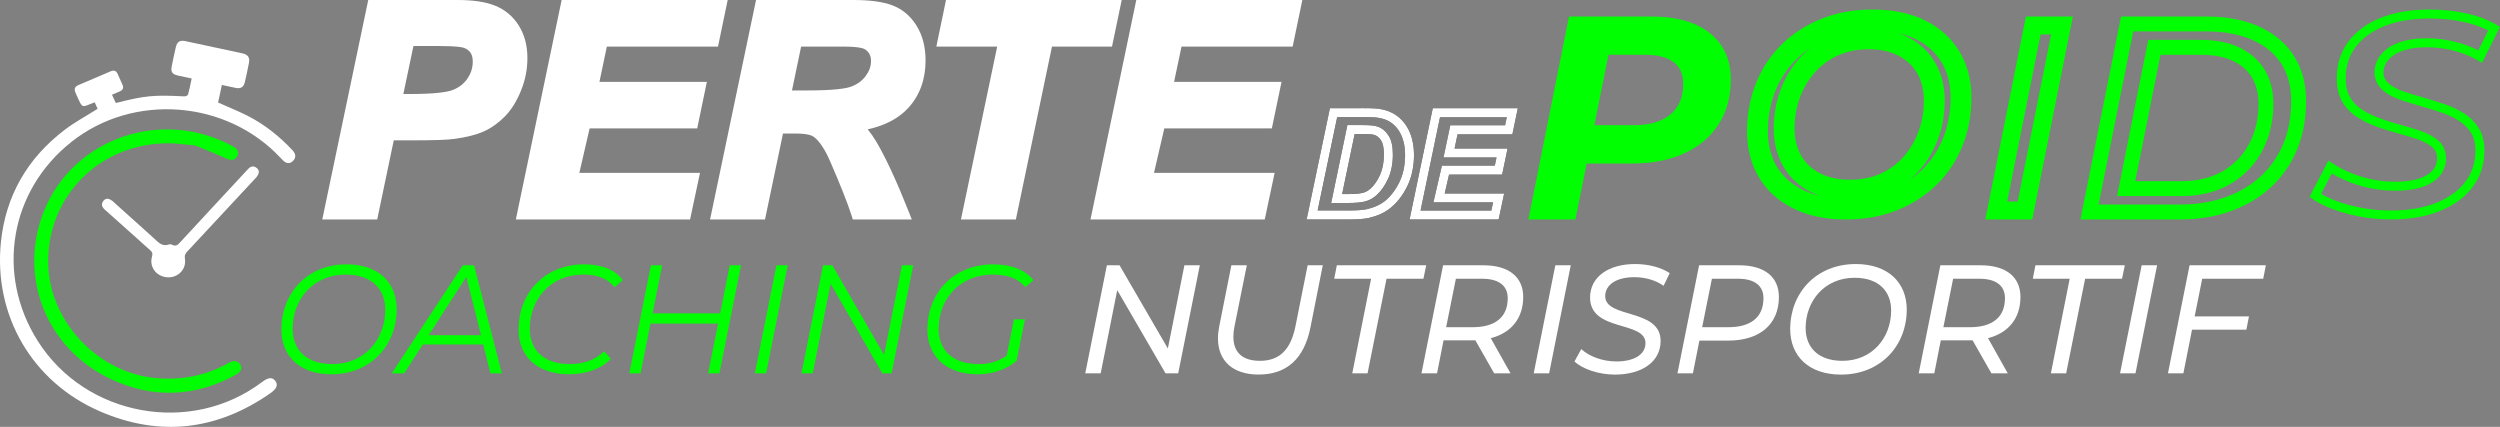<?xml version="1.0" encoding="UTF-8"?>
<svg xmlns="http://www.w3.org/2000/svg" id="Calque_2" viewBox="0 0 839.18 143.29">
  <rect x="0" y="0" width="839.18" height="143.29" fill="#808080" stroke="none"/>
  <defs>
    <style>.cls-1{fill:lime;}.cls-2{fill:#fff;}</style>
  </defs>
  <g id="Calque_1-2">
    <path class="cls-1" d="M637.22,11.09c2.2.5,4.2,1.2,5.99,2.11,3.76,1.91,6.56,4.45,8.55,7.76,2.02,3.37,3,7.24,3,11.83,0,4.85-.84,9.4-2.51,13.54-1.64,4.07-4,7.65-7.02,10.61-1.33,1.3-2.78,2.49-4.34,3.56,1.3-1.07,2.51-2.26,3.61-3.55,2.69-3.14,4.77-6.74,6.19-10.72,1.4-3.92,2.11-8.15,2.11-12.57s-1.02-8.7-3.03-12.31c-2.1-3.76-5.19-6.73-9.2-8.83-1.06-.56-2.18-1.04-3.35-1.44M607.83,16.02c-1.47,1.15-2.82,2.44-4.06,3.86-2.74,3.15-4.85,6.77-6.27,10.76-1.4,3.92-2.11,8.15-2.11,12.58s1.02,8.71,3.03,12.31c2.09,3.76,5.19,6.73,9.2,8.83,1.02.54,2.1,1,3.22,1.39-2.13-.49-4.07-1.19-5.83-2.07-3.79-1.91-6.59-4.44-8.58-7.76-2.02-3.37-3-7.24-3-11.83,0-4.85.84-9.4,2.51-13.54,1.66-4.13,3.96-7.6,7.03-10.61,1.47-1.45,3.1-2.75,4.87-3.91M628.57,3.2c-6.29,0-12.02,1.04-17.18,3.12-5.16,2.08-9.6,4.95-13.33,8.61-3.73,3.67-6.6,8-8.61,12.99-2.01,5-3.02,10.38-3.02,16.16s1.33,10.98,3.99,15.43c2.66,4.45,6.47,7.92,11.44,10.41,4.96,2.5,10.88,3.75,17.76,3.75,6.29,0,12.02-1.04,17.18-3.11,5.16-2.08,9.6-4.95,13.33-8.61,3.73-3.67,6.6-8,8.61-12.99,2.01-5,3.02-10.38,3.02-16.16s-1.33-10.98-3.99-15.43c-2.66-4.44-6.46-7.92-11.39-10.41-4.93-2.5-10.87-3.75-17.81-3.75h0ZM620.98,60.33c-3.96,0-7.33-.73-10.12-2.19-2.79-1.46-4.9-3.47-6.33-6.03-1.43-2.56-2.14-5.53-2.14-8.91,0-3.63.57-7.04,1.7-10.22,1.13-3.18,2.79-6.02,4.96-8.52,2.17-2.5,4.8-4.44,7.88-5.84,3.08-1.39,6.5-2.09,10.27-2.09,3.96,0,7.33.73,10.12,2.19,2.79,1.46,4.9,3.47,6.33,6.03,1.43,2.56,2.14,5.53,2.14,8.91,0,3.63-.57,7.04-1.7,10.22-1.14,3.18-2.77,6.02-4.92,8.52-2.14,2.5-4.74,4.44-7.79,5.84-3.05,1.4-6.52,2.09-10.41,2.09h0Z"></path>
    <path class="cls-2" d="M177.04,19.49c0-4.16-.97-7.82-2.87-10.87-1.93-3.09-4.59-5.34-7.91-6.69-3.2-1.3-7.36-1.93-12.7-1.93h-29.95l-15.43,73.67h18.44l5.56-26.57h7.55c6.33,0,10.56-.16,12.92-.49,4.09-.57,7.29-1.39,9.77-2.51,2.49-1.12,4.84-2.79,6.99-4.95,2.16-2.17,3.99-5.08,5.44-8.63,1.46-3.55,2.19-7.26,2.19-11.02ZM138.79,15.45h8.64c5.77,0,7.69.39,8.32.62.96.35,1.67.88,2.18,1.61.51.73.76,1.74.76,3,0,2.1-.6,3.98-1.83,5.75-1.23,1.77-2.88,3.02-5.05,3.83-1.58.59-5.37,1.3-14.46,1.3h-1.96l3.39-16.1Z"></path>
    <polygon class="cls-2" points="234.03 43.11 237.28 27.47 201.22 27.47 203.7 15.64 241.01 15.64 244.27 0 188.53 0 173.15 73.67 231.64 73.67 234.97 58.02 194.47 58.02 197.92 43.11 234.03 43.11"></polygon>
    <path class="cls-2" d="M310.68,20.25c0-4.51-1.02-8.43-3.04-11.66-2.05-3.29-4.81-5.58-8.18-6.83-3.22-1.19-7.51-1.76-13.12-1.76h-32.56l-15.43,73.67h18.44l6.04-28.85h4.22c3.89,0,5.44.65,5.98,1.02,1.9,1.33,3.78,4.1,5.59,8.23,3.57,8.23,5.99,14.35,7.2,18.2l.44,1.4h19.81l-1.08-2.73c-3.95-9.99-7.59-17.86-10.84-23.39-.92-1.53-1.88-2.91-2.88-4.14,5.82-1.27,10.37-3.67,13.57-7.14,3.88-4.21,5.85-9.6,5.85-16.02ZM268.91,15.64h14.15c5.2,0,6.76.6,7.17.84,1.46.9,2.14,2.17,2.14,4s-.58,3.37-1.76,5c-1.2,1.65-2.83,2.83-4.98,3.62-1.57.57-5.38,1.26-14.64,1.26h-5.14l3.06-14.72Z"></path>
    <polygon class="cls-2" points="376.53 0 317.55 0 314.3 15.64 334.73 15.64 322.56 73.67 341 73.67 353.12 15.64 373.27 15.64 376.53 0"></polygon>
    <polygon class="cls-2" points="366.05 73.67 424.54 73.67 427.86 58.02 387.37 58.02 390.82 43.11 426.92 43.11 430.18 27.47 394.11 27.47 396.6 15.64 433.91 15.64 437.16 0 381.42 0 366.05 73.67"></polygon>
    <path d="M474.06,46.95c-.39-1.58-.97-3.01-1.7-4.24-.74-1.24-1.64-2.32-2.67-3.21-1.04-.9-2.21-1.6-3.48-2.1-1.24-.49-2.66-.81-4.19-.96-.78-.08-2.45-.13-5.11-.13h-10.48l-7.82,37.36h13.96c3.19,0,5.52-.18,7.12-.56,2.8-.67,5.13-1.75,6.93-3.19,2.31-1.82,4.24-4.29,5.75-7.35,1.51-3.06,2.28-6.6,2.28-10.52,0-1.83-.2-3.55-.58-5.11ZM469.68,61.25c-1.31,2.65-2.96,4.78-4.92,6.32-1.46,1.17-3.4,2.05-5.76,2.62-1.35.32-3.51.48-6.43.48h-10.27l6.57-31.36h8.04c3.13,0,4.33.06,4.8.11,1.28.13,2.42.39,3.41.77.95.37,1.83.9,2.61,1.58.79.68,1.48,1.52,2.06,2.48.58.98,1.04,2.13,1.37,3.42.33,1.32.5,2.8.5,4.38,0,3.45-.66,6.55-1.97,9.19Z"></path>
    <path class="cls-2" d="M456.9,36.31h-10.48l-7.82,37.36h13.96c3.19,0,5.52-.18,7.12-.56,2.8-.67,5.13-1.75,6.93-3.19,2.31-1.82,4.24-4.29,5.75-7.35,1.51-3.06,2.28-6.6,2.28-10.52,0-1.83-.2-3.55-.58-5.11-.39-1.58-.97-3.01-1.7-4.24-.74-1.24-1.64-2.32-2.67-3.21-1.04-.9-2.21-1.6-3.48-2.1-1.24-.49-2.66-.81-4.19-.96-.78-.08-2.45-.13-5.11-.13h0ZM442.29,70.67l6.57-31.36h8.04c3.13,0,4.33.06,4.8.11,1.28.13,2.42.39,3.41.77.95.37,1.83.9,2.61,1.58.79.68,1.48,1.52,2.06,2.48.58.98,1.04,2.13,1.37,3.42.33,1.32.5,2.8.5,4.38,0,3.45-.66,6.55-1.97,9.19-1.31,2.65-2.96,4.78-4.92,6.32-1.46,1.17-3.4,2.05-5.76,2.62-1.35.32-3.51.48-6.43.48h-10.27Z"></path>
    <path d="M462.43,42.49c-.99-.34-2.53-.5-4.83-.5h-5.32l-5.45,26.16h5.43c2.75,0,4.73-.17,6.04-.53,1.39-.38,2.67-1.1,3.81-2.13,1.54-1.4,2.84-3.27,3.87-5.55,1.04-2.29,1.56-5.01,1.56-8.07,0-2.76-.46-4.82-1.42-6.31-.97-1.51-2.21-2.54-3.69-3.06ZM463.24,58.68c-.86,1.91-1.93,3.45-3.15,4.57-.8.72-1.65,1.2-2.59,1.46-.71.19-2.19.43-5.24.43h-1.74l4.2-20.16h2.88c2.49,0,3.48.21,3.84.34.84.3,1.54.9,2.15,1.85.63.98.95,2.55.95,4.68,0,2.63-.44,4.93-1.3,6.84Z"></path>
    <path class="cls-2" d="M457.6,41.98h-5.32l-5.45,26.16h5.43c2.75,0,4.73-.17,6.04-.53,1.39-.38,2.67-1.1,3.81-2.13,1.54-1.4,2.84-3.27,3.87-5.55,1.04-2.29,1.56-5.01,1.56-8.07,0-2.76-.46-4.82-1.42-6.31-.97-1.51-2.21-2.54-3.69-3.06-.99-.34-2.53-.5-4.83-.5h0ZM450.52,65.14l4.2-20.16h2.88c2.49,0,3.48.21,3.84.34.84.3,1.54.9,2.15,1.85.63.98.95,2.55.95,4.68,0,2.63-.44,4.93-1.3,6.84-.86,1.91-1.93,3.45-3.15,4.57-.8.72-1.65,1.2-2.59,1.46-.71.19-2.19.43-5.24.43h-1.74Z"></path>
    <path d="M473.15,73.67h29.9l1.86-8.74h-19.96l1.46-6.33h17.82l1.82-8.74h-17.79l1.01-4.8h18.4l1.82-8.74h-28.54l-7.8,37.36ZM505.8,39.31l-.57,2.74h-18.4l-2.27,10.8h17.79l-.57,2.74h-17.76l-2.85,12.33h20.03l-.58,2.74h-23.78l6.54-31.36h22.41Z"></path>
    <path class="cls-2" d="M509.49,36.31h-28.54l-7.8,37.36h29.9l1.86-8.74h-19.96l1.46-6.33h17.82l1.82-8.74h-17.79l1.01-4.8h18.4l1.82-8.74h0ZM476.84,70.67l6.54-31.36h22.41l-.57,2.74h-18.4l-2.27,10.8h17.79l-.57,2.74h-17.76l-2.85,12.33h20.03l-.58,2.74h-23.78Z"></path>
    <path class="cls-1" d="M573.97,11.14c-4.67-3.73-11.26-5.6-19.76-5.6h-27.54l-13.63,68.13h15.77l3.8-18.78h15.18c6.81,0,12.7-1.15,17.66-3.46,4.96-2.3,8.79-5.56,11.49-9.78,2.69-4.22,4.04-9.21,4.04-14.99,0-6.62-2.34-11.79-7.01-15.52ZM560.64,38.48c-2.92,2.37-6.98,3.55-12.17,3.55h-13.29l4.74-23.65h12.34c4.02,0,7.15.79,9.39,2.38,2.24,1.59,3.36,4.07,3.36,7.45,0,4.48-1.46,7.9-4.38,10.27Z"></path>
    <path class="cls-1" d="M688.51,11.54l-11.23,56.13h-3.53l11.23-56.13h3.53M695.82,5.54h-15.77l-13.63,68.13h15.77l13.62-68.13h0Z"></path>
    <path class="cls-1" d="M740.5,10.54c6.24,0,11.61,1.02,15.95,3.04,4.18,1.94,7.25,4.54,9.41,7.96,2.17,3.44,3.22,7.5,3.22,12.42,0,5.34-.9,10.19-2.68,14.41-1.76,4.18-4.28,7.8-7.49,10.77-3.26,3-7.21,5.36-11.75,7-4.62,1.67-9.84,2.52-15.52,2.52h-27.19l11.63-58.13h24.42M710.65,65.82h21.47c6.4,0,11.98-1.38,16.6-4.1,4.66-2.74,8.28-6.54,10.76-11.3,2.41-4.63,3.63-9.88,3.63-15.59,0-4.26-.95-8.04-2.83-11.24-1.94-3.31-4.85-5.89-8.65-7.68-3.55-1.67-7.85-2.52-12.79-2.52h-17.73l-.8,4.02-8.47,42.43-1.19,5.98M740.5,5.54h-28.52l-13.63,68.13h33.29c6.29,0,12.04-.94,17.23-2.82,5.19-1.88,9.67-4.56,13.43-8.03,3.76-3.47,6.67-7.64,8.71-12.51s3.07-10.32,3.07-16.35-1.33-10.87-3.99-15.09c-2.66-4.22-6.5-7.49-11.53-9.83s-11.05-3.5-18.05-3.5h0ZM716.75,60.82l8.47-42.43h13.63c4.22,0,7.77.68,10.66,2.04,2.89,1.36,5.04,3.26,6.47,5.69,1.43,2.43,2.14,5.34,2.14,8.71,0,4.93-1.02,9.36-3.07,13.29-2.04,3.93-5,7.02-8.86,9.29-3.86,2.27-8.55,3.41-14.06,3.41h-15.38Z"></path>
    <path class="cls-1" d="M815.53,6.2c4.35,0,8.5.46,12.35,1.38,2.72.65,5.18,1.53,7.36,2.64l-3.35,6.7c-2.07-1.06-4.29-1.93-6.64-2.59-3.46-.98-7.03-1.48-10.6-1.48-3.35,0-6.3.41-8.77,1.22-2.67.88-4.78,2.16-6.26,3.81-1.61,1.79-2.47,3.89-2.57,6.22v.06s0,.06,0,.06c0,2.44,1.01,4.58,2.92,6.19,1.51,1.27,3.47,2.33,5.84,3.13,2.04.69,4.31,1.39,6.76,2.09,2.35.67,4.72,1.41,7.06,2.19,2.16.73,4.16,1.69,5.95,2.84,1.64,1.06,2.93,2.37,3.94,4.01.93,1.52,1.41,3.49,1.41,5.83,0,4.04-1.08,7.45-3.3,10.42-2.25,3.01-5.51,5.4-9.68,7.1-4.32,1.76-9.49,2.65-15.37,2.65-3.49,0-6.93-.33-10.23-.97-3.3-.64-6.31-1.5-8.94-2.56-1.59-.64-3.02-1.33-4.27-2.06l3.56-6.85c1.42.84,2.92,1.6,4.48,2.28,2.64,1.15,5.41,2.03,8.22,2.62,2.82.59,5.73.89,8.65.89,3.19,0,6.01-.35,8.38-1.05,2.63-.77,4.71-1.97,6.19-3.57,1.62-1.77,2.45-3.87,2.45-6.26,0-2.53-1.01-4.68-2.91-6.22-1.47-1.19-3.38-2.2-5.68-2.99-2.04-.7-4.33-1.39-6.82-2.06-2.33-.62-4.68-1.36-6.99-2.21-2.17-.79-4.19-1.8-5.99-2.99-1.63-1.08-2.9-2.42-3.88-4.11-.93-1.6-1.4-3.71-1.4-6.28,0-4.05,1.07-7.46,3.26-10.43,2.22-3,5.43-5.37,9.56-7.03,4.29-1.73,9.45-2.61,15.33-2.61M815.53,3.2c-6.29,0-11.78.94-16.45,2.82-4.67,1.88-8.29,4.56-10.85,8.03-2.56,3.47-3.84,7.54-3.84,12.21,0,3.12.6,5.71,1.8,7.79,1.2,2.08,2.81,3.78,4.82,5.11,2.01,1.33,4.22,2.43,6.62,3.31,2.4.88,4.82,1.64,7.25,2.29,2.43.65,4.64,1.31,6.62,2,1.98.68,3.57,1.51,4.77,2.48,1.2.97,1.8,2.27,1.8,3.89s-.55,3.03-1.65,4.23c-1.1,1.2-2.71,2.11-4.82,2.73-2.11.62-4.62.92-7.54.92-2.72,0-5.4-.28-8.03-.83-2.63-.55-5.17-1.36-7.64-2.43-2.47-1.07-4.74-2.35-6.81-3.84l-6.33,12.17c1.88,1.43,4.23,2.71,7.06,3.84,2.82,1.14,5.99,2.04,9.49,2.72,3.5.68,7.1,1.02,10.8,1.02,6.29,0,11.79-.96,16.5-2.87,4.7-1.91,8.35-4.61,10.95-8.08,2.59-3.47,3.89-7.54,3.89-12.21,0-2.92-.62-5.38-1.85-7.4-1.23-2.01-2.86-3.67-4.87-4.96-2.01-1.3-4.22-2.35-6.62-3.16-2.4-.81-4.8-1.56-7.2-2.24-2.4-.68-4.61-1.36-6.62-2.04-2.01-.68-3.63-1.54-4.87-2.58-1.23-1.04-1.85-2.34-1.85-3.89.06-1.62.67-3.07,1.8-4.33,1.13-1.26,2.79-2.25,4.96-2.97,2.17-.71,4.78-1.07,7.83-1.07,3.31,0,6.57.46,9.78,1.36,3.21.91,6.11,2.21,8.71,3.89l6.03-12.07c-2.99-1.95-6.52-3.41-10.61-4.38-4.09-.97-8.44-1.46-13.04-1.46h0Z"></path>
    <path class="cls-1" d="M94.45,110.55c0-11.92,8.5-21.82,21.87-21.82,10.73,0,16.84,6.12,16.84,15.08,0,11.92-8.55,21.82-21.92,21.82-10.73,0-16.79-6.12-16.79-15.08ZM129.32,103.97c0-7.05-4.61-11.81-13.37-11.81-10.78,0-17.72,8.34-17.72,18.19,0,7.1,4.61,11.87,13.37,11.87,10.78,0,17.72-8.34,17.72-18.24Z"></path>
    <path class="cls-1" d="M162.19,115.63h-20.26l-6.27,9.69h-4.15l23.84-36.27h3.78l9.33,36.27h-3.83l-2.43-9.69ZM161.46,112.52l-4.92-19.59-12.65,19.59h17.57Z"></path>
    <path class="cls-1" d="M174.07,110.55c0-11.92,8.5-21.82,22.07-21.82,5.8,0,10.47,1.87,12.9,5.29l-2.7,2.38c-2.28-2.8-5.75-4.25-10.52-4.25-11.04,0-17.98,8.34-17.98,18.19,0,7.1,4.61,11.87,13.47,11.87,4.72,0,8.6-1.45,11.5-4.3l2.23,2.54c-3.21,3.37-8.34,5.18-14.04,5.18-10.78,0-16.95-6.12-16.95-15.08Z"></path>
    <path class="cls-1" d="M248.75,89.05l-7.26,36.27h-3.78l3.32-16.69h-22.69l-3.32,16.69h-3.78l7.25-36.27h3.78l-3.21,16.12h22.69l3.21-16.12h3.78Z"></path>
    <path class="cls-1" d="M260.63,89.05h3.78l-7.25,36.27h-3.78l7.25-36.27Z"></path>
    <path class="cls-1" d="M306.55,89.05l-7.26,36.27h-3.11l-17.36-30.06-6.01,30.06h-3.78l7.25-36.27h3.11l17.36,30.06,6.01-30.06h3.78Z"></path>
    <path class="cls-1" d="M315.06,110.35c0,7.1,4.61,11.87,13.58,11.87,3.63,0,6.63-.99,9.28-2.85l2.44-12.18h3.68l-2.8,13.94c-3.32,2.8-8.03,4.51-13,4.51-10.68,0-16.95-6.06-16.95-15.08,0-11.92,8.5-21.82,22.13-21.82,6.12,0,10.78,1.92,13.47,5.29l-2.69,2.33c-2.49-2.9-6.06-4.2-10.93-4.2-11.09,0-18.19,8.19-18.19,18.19Z"></path>
    <path class="cls-2" d="M402.75,89.05l-7.26,36.27h-4.25l-16.22-27.93-5.55,27.93h-5.18l7.26-36.27h4.25l16.22,27.93,5.55-27.93h5.18Z"></path>
    <path class="cls-2" d="M408.83,113.61c0-1.24.15-2.54.41-3.94l4.1-20.62h5.18l-4.15,20.57c-.26,1.24-.36,2.38-.36,3.42,0,5.34,3.16,8.08,8.91,8.08,6.43,0,10.31-3.58,11.92-11.56l4.1-20.52h5.08l-4.14,20.88c-2.12,10.57-8.03,15.81-17.41,15.81-8.6,0-13.63-4.56-13.63-12.13Z"></path>
    <path class="cls-2" d="M460.24,93.56h-12.38l.88-4.51h30l-.93,4.51h-12.39l-6.37,31.76h-5.13l6.32-31.76Z"></path>
    <path class="cls-2" d="M500.41,113.51l6.63,11.81h-5.49l-6.32-11.09h-10.67l-2.18,11.09h-5.23l7.26-36.27h13.52c8.5,0,13.37,3.89,13.37,10.62,0,7.2-4.04,12.07-10.88,13.84ZM506.11,100.14c0-4.35-3.11-6.58-8.65-6.58h-8.76l-3.27,16.27h8.96c7.41,0,11.71-3.32,11.71-9.69Z"></path>
    <path class="cls-2" d="M522.08,89.05h5.18l-7.26,36.27h-5.18l7.26-36.27Z"></path>
    <path class="cls-2" d="M528.51,121.33l2.28-4.15c2.75,2.54,7.26,4.15,11.76,4.15,5.85,0,9.79-2.23,9.79-6.17,0-7.57-18.6-3.68-18.6-15.29,0-6.94,6.22-11.24,15.08-11.24,4.46,0,8.71,1.09,11.66,3.06l-2.07,4.25c-2.7-1.92-6.17-2.9-9.85-2.9-5.96,0-9.74,2.54-9.74,6.37,0,7.62,18.6,3.99,18.6,15.03,0,7.05-6.32,11.3-15.34,11.3-5.55,0-10.94-1.92-13.58-4.41Z"></path>
    <path class="cls-2" d="M597.13,99.67c0,9.28-6.53,14.66-17,14.66h-9.69l-2.18,10.99h-5.18l7.26-36.27h13.47c8.45,0,13.32,3.89,13.32,10.62ZM591.95,100.14c0-4.35-3.11-6.58-8.6-6.58h-8.71l-3.27,16.27h8.86c7.41,0,11.71-3.32,11.71-9.69Z"></path>
    <path class="cls-2" d="M600.92,110.45c0-12.07,8.65-21.82,22.02-21.82,10.83,0,17.1,6.22,17.1,15.29,0,12.07-8.7,21.82-22.07,21.82-10.83,0-17.05-6.22-17.05-15.29ZM634.81,104.23c0-6.53-4.25-10.99-12.28-10.99-10.05,0-16.43,7.77-16.43,16.89,0,6.53,4.3,10.99,12.33,10.99,10.05,0,16.37-7.77,16.37-16.89Z"></path>
    <path class="cls-2" d="M667.32,113.51l6.63,11.81h-5.49l-6.32-11.09h-10.67l-2.18,11.09h-5.23l7.26-36.27h13.52c8.5,0,13.37,3.89,13.37,10.62,0,7.2-4.04,12.07-10.88,13.84ZM673.02,100.14c0-4.35-3.11-6.58-8.65-6.58h-8.76l-3.27,16.27h8.96c7.41,0,11.71-3.32,11.71-9.69Z"></path>
    <path class="cls-2" d="M694.74,93.56h-12.38l.88-4.51h30l-.93,4.51h-12.39l-6.37,31.76h-5.13l6.32-31.76Z"></path>
    <path class="cls-2" d="M718.9,89.05h5.18l-7.26,36.27h-5.18l7.26-36.27Z"></path>
    <path class="cls-2" d="M739.22,93.56l-2.54,12.64h18.24l-.88,4.46h-18.24l-2.9,14.66h-5.18l7.26-36.27h25.6l-.88,4.51h-20.47Z"></path>
    <path class="cls-2" d="M73.21,34.42c.41-1.9.81-3.79,1.26-5.9,1.6.34,3.1.69,4.61.98,1.78.34,2.7-.23,3.11-1.97.5-2.14.97-4.29,1.38-6.44.34-1.78-.33-2.78-2.19-3.18-6.38-1.39-12.77-2.77-19.16-4.11-1.88-.39-2.78.22-3.21,2.08-.5,2.14-.96,4.29-1.38,6.44-.36,1.8.2,2.6,2.03,3.02,1.45.34,2.91.63,4.68,1.01-.4,1.88-.73,3.65-1.21,5.39-.09.31-.83.63-1.26.61-10.33-.52-13.16-.27-22.99,2.23-.39-.83-.79-1.7-1.29-2.78.9-.39,1.72-.75,2.55-1.09,1.13-.47,1.47-1.22.94-2.34-.54-1.17-1.08-2.34-1.58-3.53-.5-1.18-1.34-1.34-2.41-.88-3.58,1.52-7.15,3.07-10.73,4.58-1.32.55-1.58,1.42-.98,2.64.11.22.19.45.29.68,2.2,4.93,1.65,4.14,6.11,2.48.36.79.73,1.59.99,2.18-3.81,2.41-7.69,4.48-11.13,7.11C9.17,53.16,1.9,65.75.31,81.25c-2.52,24.58,10.44,47,33.33,56.87,20.12,8.68,39.31,6.28,57.11-6.12,2.21-1.54,2.65-2.84,1.65-4.15-1.01-1.32-2.34-1.2-4.48.42-23.91,18.02-59.28,11.51-75.28-13.86C-1.48,92.02,3.29,64.01,24.01,47.6c20.77-16.45,51.96-14.06,70.14,5.37.25.27.51.54.77.8,1.07,1.07,2.28,1.39,3.41.27,1.15-1.13.99-2.38-.11-3.56-4.42-4.73-9.43-8.74-15.24-11.68-3.14-1.58-6.42-2.89-9.77-4.38Z"></path>
    <path class="cls-1" d="M65.52,48.83c3.03,1.26,6.78,2.71,10.44,4.37,1.48.67,2.62.77,3.54-.61.86-1.28.4-2.53-1.26-3.43-24.06-13.15-53.62-2.67-63.45,21.62-8.89,21.97.71,46.33,22.48,56.5,14.18,6.63,28.3,5.98,41.96-1.52,1.97-1.08,2.31-2.77.93-3.97-1.05-.9-2.11-.69-3.25-.04-7.45,4.24-15.5,5.89-24.12,5.21-19.83-1.57-36.43-19.12-36.62-38.79-.22-22.6,17.55-40.2,40.54-40.08,2.66.01,5.31.44,8.8.75Z"></path>
    <path class="cls-2" d="M55.2,92.94c3.92.89,7.5-2.18,6.87-6.09-.19-1.17.19-1.78.87-2.51,7.51-8.05,15-16.11,22.5-24.17.29-.31.61-.61.85-.96.65-.93.95-1.93-.06-2.78-1.03-.87-2.04-.68-2.94.29-2.74,2.96-5.49,5.91-8.24,8.87-4.91,5.29-9.83,10.57-14.71,15.88-.73.8-1.38,1.31-2.5.7-.3-.16-.78-.24-1.09-.12-2.35.86-3.64-.77-5.08-2.06-4.36-3.93-8.72-7.85-13.08-11.77-.28-.25-.52-.53-.82-.75-.96-.7-2.02-1.22-2.97-.16-.93,1.04-.69,2.11.36,3.04,3.46,3.08,6.91,6.17,10.36,9.26,1.61,1.44,3.19,2.91,4.84,4.32.73.62.96,1.15.67,2.17-.9,3.19.97,6.11,4.18,6.85Z"></path>
  </g>
</svg>
